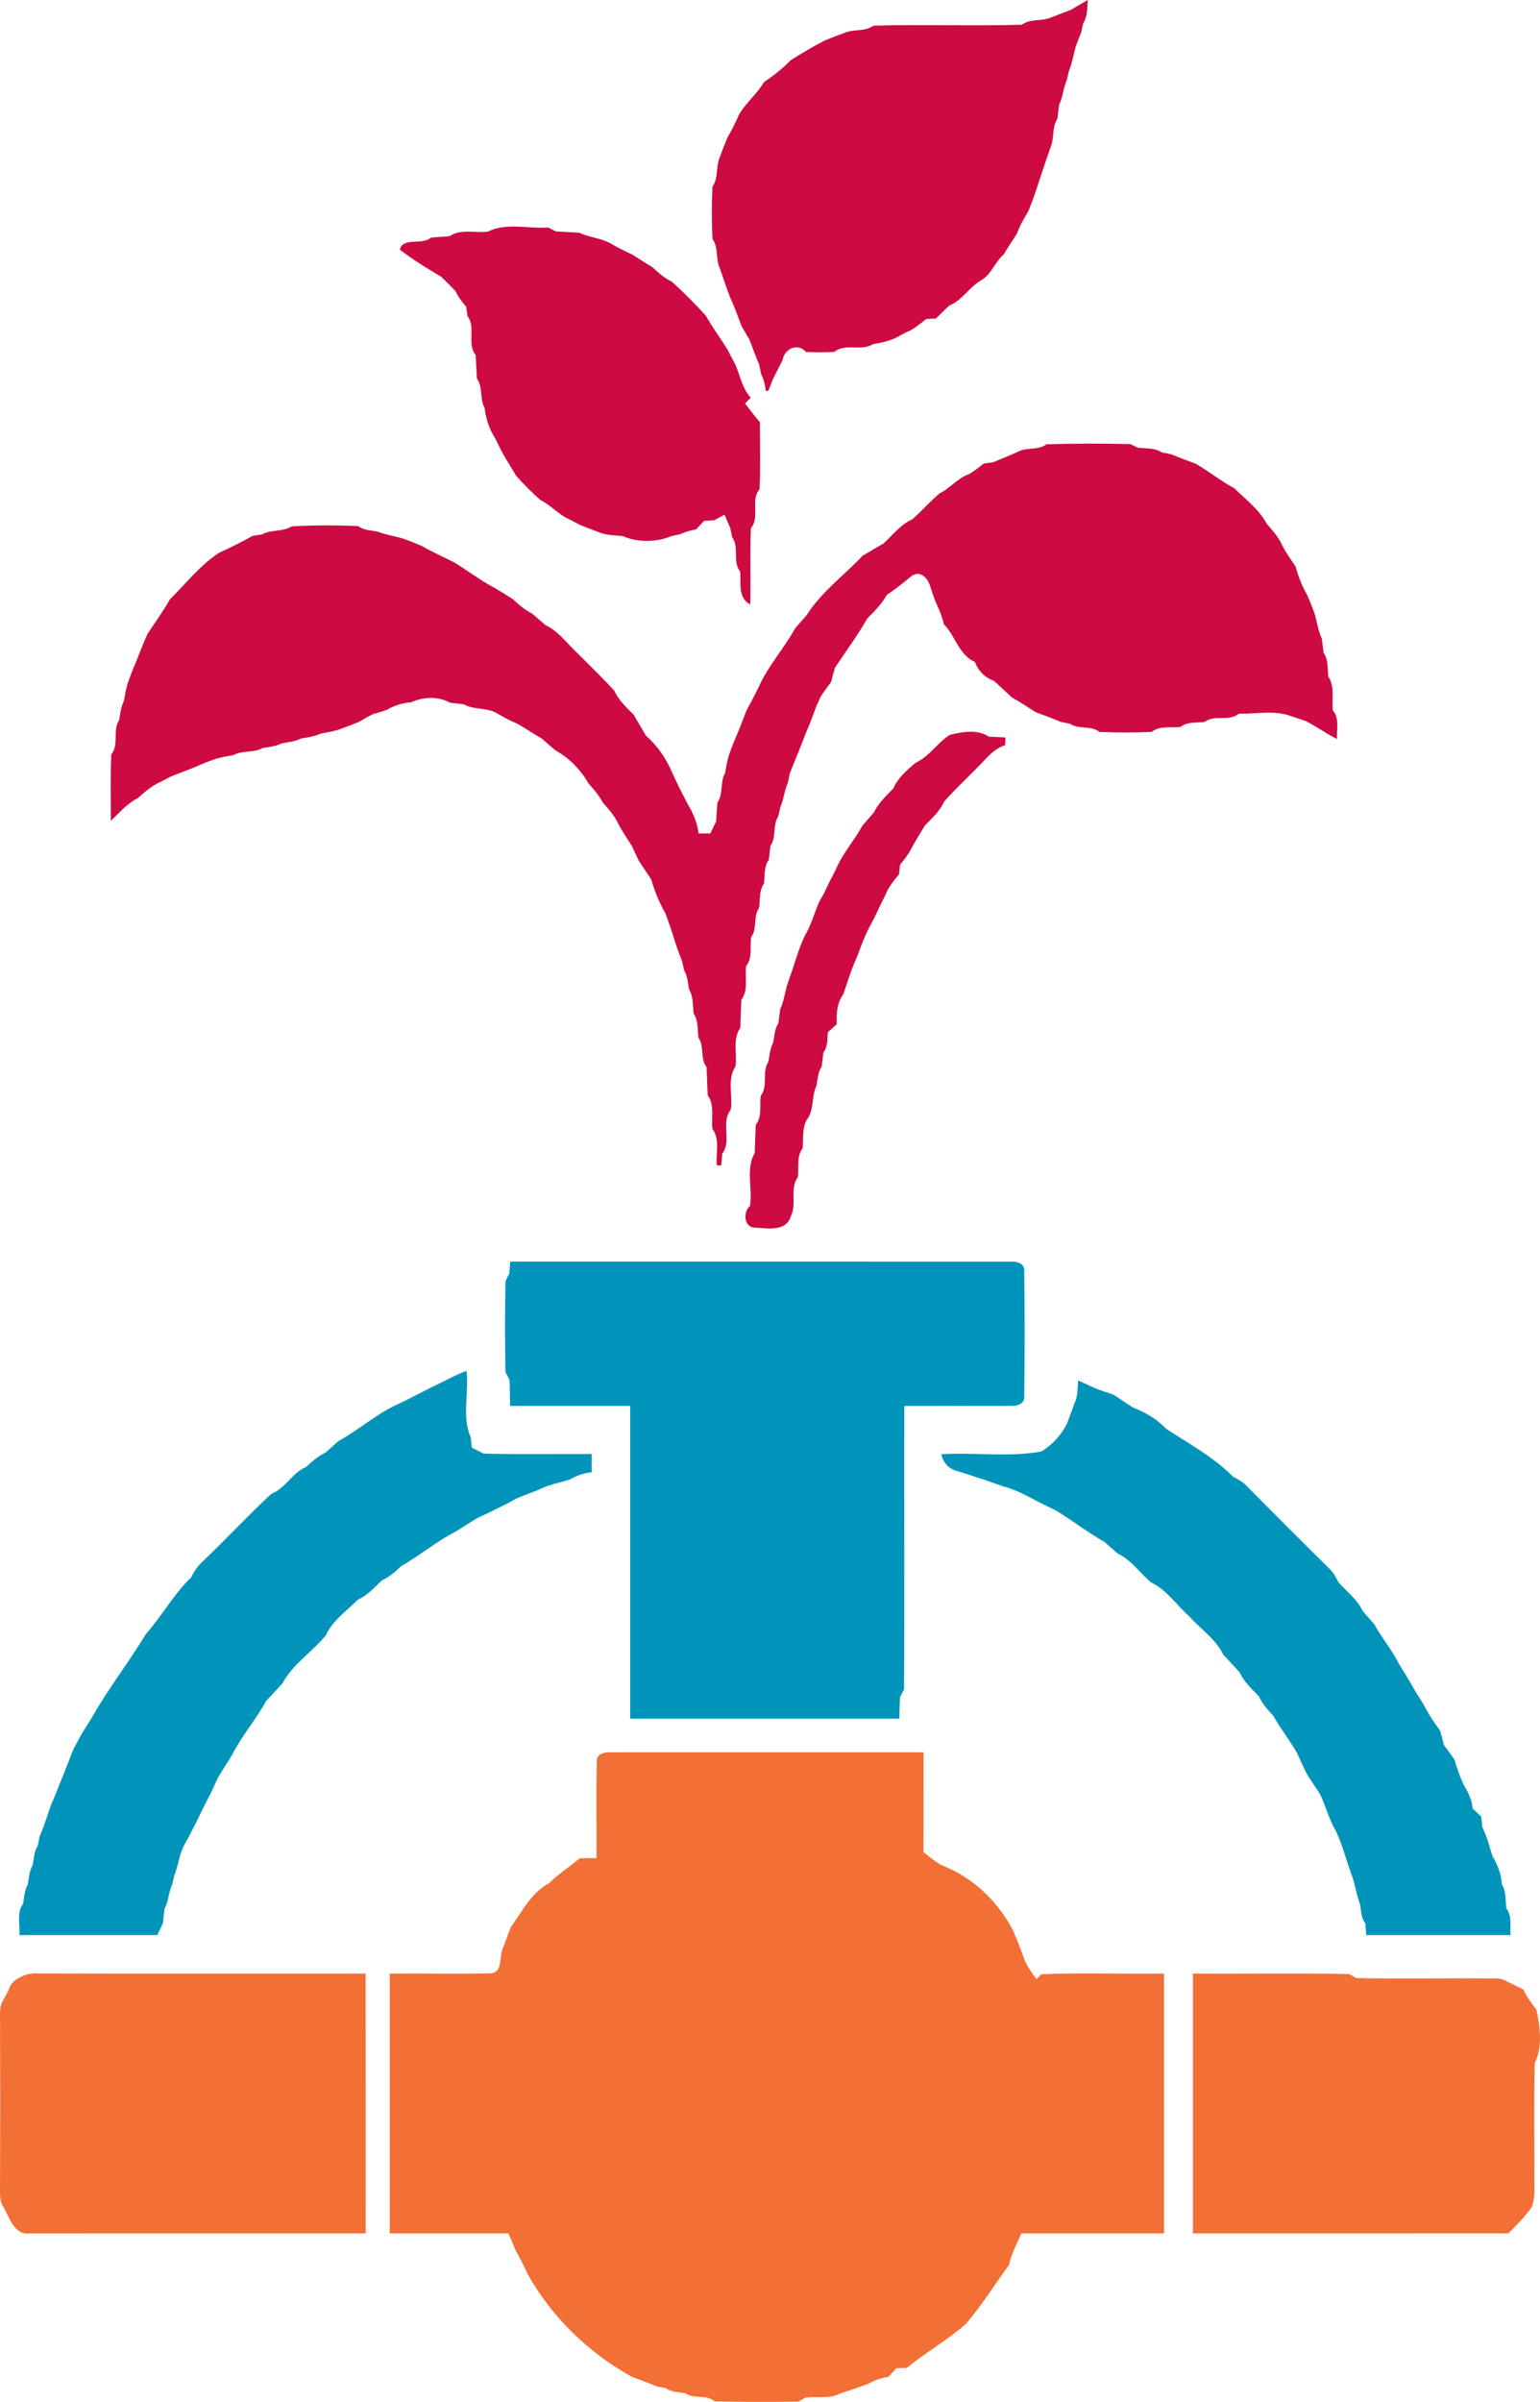 <?xml version="1.0" encoding="UTF-8" standalone="no"?>
<svg
   width="320.22pt"
   height="499.265pt"
   viewBox="0 0 320.22 499.265"
   version="1.1"
   id="svg10"
   xmlns="http://www.w3.org/2000/svg"
   xmlns:svg="http://www.w3.org/2000/svg">
  <defs
     id="defs10" />
  <g
     id="#cd0a41ff"
     transform="translate(-381.96,-256.76)">
    <path
       fill="#cd0a41"
       opacity="1"
       d="m 604.61,258.82 c 1.17,-0.71 2.36,-1.39 3.56,-2.06 -0.19,1.61 -0.01,3.36 -0.96,4.79 -0.11,0.48 -0.32,1.43 -0.42,1.91 -0.41,1 -0.8,2 -1.16,3.01 -0.47,1.69 -0.73,3.45 -1.41,5.07 -0.11,0.48 -0.34,1.44 -0.45,1.91 -0.73,1.64 -0.79,3.49 -1.59,5.1 -0.13,0.96 -0.24,1.93 -0.35,2.89 -1.19,1.83 -0.59,4.15 -1.48,6.09 -0.34,0.99 -0.69,1.98 -1.03,2.98 -0.32,1 -0.65,2 -0.99,3 -0.33,1 -0.66,2 -1,3 -0.45,1.38 -0.98,2.75 -1.52,4.1 -0.54,0.92 -1.07,1.85 -1.58,2.79 -0.22,0.51 -0.67,1.54 -0.89,2.05 -0.89,1.38 -1.82,2.73 -2.64,4.16 -1.85,1.59 -2.59,4.19 -4.74,5.42 -2.49,1.41 -3.91,4.18 -6.62,5.25 -0.94,0.87 -1.86,1.77 -2.76,2.68 -0.51,0.03 -1.54,0.09 -2.05,0.12 -0.99,0.81 -1.99,1.59 -3.06,2.26 -0.99,0.43 -1.94,0.91 -2.86,1.46 -1.6,0.8 -3.31,1.24 -5.07,1.47 -2.47,1.62 -5.77,-0.27 -8.11,1.64 -1.96,0.1 -3.92,0.1 -5.87,0.01 -1.72,-1.97 -4.48,-0.68 -4.86,1.65 -0.66,1.34 -1.34,2.66 -2.02,3.99 -0.23,0.61 -0.71,1.82 -0.95,2.43 l -0.56,0.02 c -0.09,-1.25 -0.42,-2.44 -0.96,-3.56 -0.1,-0.48 -0.3,-1.45 -0.4,-1.94 -0.72,-1.69 -1.35,-3.42 -2,-5.13 -0.54,-0.92 -1.08,-1.85 -1.62,-2.76 -0.8,-2.08 -1.54,-4.18 -2.47,-6.19 -0.38,-0.97 -0.73,-1.94 -1.05,-2.92 -0.35,-1 -0.69,-1.99 -1.03,-2.98 -0.92,-1.94 -0.23,-4.32 -1.53,-6.09 -0.18,-3.63 -0.18,-7.26 0,-10.88 1.28,-1.78 0.65,-4.13 1.51,-6.08 0.49,-1.38 1.02,-2.74 1.58,-4.08 0.91,-1.58 1.74,-3.2 2.45,-4.87 1.46,-2.44 3.72,-4.25 5.17,-6.7 1.99,-1.34 3.88,-2.81 5.54,-4.56 2.31,-1.41 4.62,-2.83 7.04,-4.07 1.34,-0.55 2.7,-1.09 4.08,-1.58 1.94,-0.87 4.31,-0.21 6.08,-1.52 10.29,-0.31 20.59,0.11 30.88,-0.2 1.76,-1.31 4.13,-0.65 6.08,-1.52 1.37,-0.51 2.73,-1.03 4.09,-1.56 z"
       id="path1" />
    <path
       fill="#cd0a41"
       opacity="1"
       d="m 483.43,304.9 c 3.77,-1.92 8.41,-0.56 12.52,-0.84 0.41,0.21 1.21,0.61 1.61,0.81 1.62,0.1 3.25,0.16 4.88,0.27 1.96,0.94 4.19,1.09 6.16,2.04 1.56,0.93 3.19,1.73 4.84,2.5 1.39,0.86 2.75,1.79 4.18,2.62 1.21,1.15 2.48,2.27 4.02,2.99 2.48,2.23 4.82,4.61 7.08,7.07 1.38,2.49 3.11,4.76 4.59,7.2 0.46,0.95 0.96,1.9 1.49,2.83 1.06,2.35 1.44,5.09 3.27,7.04 -0.3,0.3 -0.9,0.9 -1.2,1.2 1.01,1.3 2.01,2.62 3.1,3.88 0.01,4.64 0.13,9.28 -0.07,13.93 -1.98,2.33 0.17,5.78 -1.8,8.12 -0.24,5.28 0,10.57 -0.14,15.85 -2.63,-1.41 -1.87,-4.4 -2.1,-6.85 -1.64,-2.07 -0.12,-4.99 -1.65,-7.11 -0.1,-0.48 -0.3,-1.44 -0.4,-1.93 -0.3,-0.69 -0.9,-2.09 -1.2,-2.78 -0.53,0.29 -1.59,0.86 -2.12,1.15 -0.53,0.04 -1.59,0.11 -2.12,0.14 -0.42,0.45 -1.27,1.34 -1.69,1.79 -1.13,0.16 -2.21,0.48 -3.23,0.96 -0.47,0.11 -1.43,0.32 -1.91,0.42 -3.05,1.32 -7.06,1.34 -10.1,-0.01 -1.68,-0.18 -3.4,-0.14 -4.97,-0.81 -1.38,-0.5 -2.74,-1.02 -4.07,-1.59 -0.94,-0.53 -1.89,-1.02 -2.87,-1.46 -1.8,-1.1 -3.29,-2.65 -5.17,-3.63 -1.83,-1.56 -3.49,-3.28 -5.08,-5.06 -1.39,-2.33 -2.91,-4.59 -3.99,-7.08 -0.27,-0.48 -0.81,-1.45 -1.08,-1.94 -0.8,-1.6 -1.27,-3.31 -1.48,-5.07 -1.09,-1.91 -0.3,-4.32 -1.6,-6.11 -0.11,-1.63 -0.16,-3.26 -0.26,-4.88 -1.89,-2.36 0.1,-5.71 -1.69,-8.11 -0.07,-0.48 -0.22,-1.45 -0.3,-1.93 -0.83,-1 -1.63,-2.02 -2.17,-3.19 -0.98,-1.06 -2,-2.09 -3.05,-3.07 -2.93,-1.73 -5.87,-3.54 -8.56,-5.6 0.6,-2.71 4.67,-0.85 6.46,-2.51 1.28,-0.11 2.58,-0.19 3.88,-0.29 2.35,-1.6 5.34,-0.59 7.99,-0.96 z"
       id="path2" />
    <path
       fill="#cd0a41"
       opacity="1"
       d="m 599.56,349.11 c 5.8,-0.16 11.62,-0.19 17.42,-0.04 0.4,0.19 1.18,0.56 1.57,0.75 1.68,0.2 3.51,-0.02 5,0.98 0.48,0.1 1.45,0.29 1.94,0.39 1.68,0.71 3.41,1.34 5.14,1.98 2.73,1.61 5.22,3.59 8.01,5.1 2.34,2.32 5.12,4.35 6.69,7.33 1.09,1.23 2.2,2.49 2.98,3.97 0.82,1.77 1.97,3.35 3.06,4.97 0.56,2.04 1.3,4.04 2.4,5.88 0.57,1.33 1.12,2.68 1.6,4.07 0.48,1.68 0.68,3.46 1.45,5.06 0.11,0.96 0.23,1.92 0.36,2.89 1.04,1.47 0.77,3.31 1,5 1.39,2.07 0.64,4.66 0.93,6.99 1.43,1.68 0.74,3.96 0.87,5.95 -2.24,-1.12 -4.27,-2.61 -6.51,-3.74 -0.99,-0.33 -1.97,-0.66 -2.95,-0.99 -3.47,-1.33 -7.33,-0.47 -10.96,-0.54 -2.05,1.7 -5.02,0.12 -7.12,1.71 -1.69,0.22 -3.57,-0.09 -5,1.04 -2.01,0.27 -4.3,-0.35 -6.01,1.04 -3.62,0.16 -7.25,0.16 -10.87,0 -1.77,-1.43 -4.27,-0.43 -6.11,-1.7 -0.48,-0.09 -1.45,-0.29 -1.94,-0.39 -1.69,-0.73 -3.43,-1.35 -5.15,-1.99 -1.66,-1.04 -3.29,-2.15 -5,-3.09 -1.25,-1.15 -2.47,-2.32 -3.72,-3.45 -1.89,-0.67 -3.27,-2.08 -3.98,-3.94 -3.29,-1.4 -4.03,-5.39 -6.42,-7.8 -0.34,-1.44 -0.88,-2.81 -1.49,-4.14 -0.57,-1.26 -0.98,-2.57 -1.4,-3.87 -0.53,-1.68 -2.09,-3.33 -3.88,-2.01 -1.66,1.34 -3.28,2.73 -5.09,3.87 -1.05,1.9 -2.6,3.44 -4.11,4.97 -2.01,3.53 -4.43,6.79 -6.68,10.17 -0.3,0.99 -0.57,1.99 -0.82,3 -0.75,0.97 -1.47,1.97 -2.14,2.99 -0.23,0.52 -0.69,1.54 -0.93,2.05 -0.49,1.27 -0.93,2.56 -1.44,3.83 -0.72,1.64 -1.35,3.32 -2,4.99 -0.72,1.69 -1.37,3.42 -2.07,5.12 -0.1,0.49 -0.3,1.46 -0.4,1.95 -0.75,1.62 -0.85,3.45 -1.57,5.08 -0.11,0.48 -0.32,1.44 -0.43,1.91 -1.22,1.85 -0.35,4.28 -1.62,6.11 -0.12,0.95 -0.24,1.91 -0.34,2.88 -1.06,1.46 -0.8,3.31 -1.02,5 -1.03,1.47 -0.79,3.31 -1,5 -1.28,1.83 -0.32,4.32 -1.67,6.12 -0.28,2 0.34,4.29 -1.03,6.01 -0.32,2.31 0.52,4.97 -0.99,7 -0.11,1.95 -0.14,3.91 -0.24,5.87 -1.64,2.32 -0.61,5.34 -0.98,7.99 -1.79,2.63 -0.54,6.03 -0.99,9.01 -2.15,2.63 0.29,6.44 -1.77,9.12 -0.05,0.61 -0.15,1.83 -0.2,2.44 H 531 c -0.22,-2.51 0.72,-5.38 -0.89,-7.57 -0.32,-2.32 0.51,-4.98 -0.99,-7 -0.11,-1.96 -0.14,-3.92 -0.24,-5.87 -1.4,-1.78 -0.4,-4.29 -1.69,-6.11 -0.23,-1.7 0.01,-3.53 -1,-5.01 -0.2,-1.69 -0.03,-3.47 -0.93,-4.98 -0.26,-1.37 -0.33,-2.8 -1.05,-4.01 -0.1,-0.48 -0.32,-1.43 -0.42,-1.91 -0.41,-1 -0.79,-2.01 -1.14,-3.02 -0.34,-1.01 -0.65,-2.01 -0.95,-3.02 -0.48,-1.31 -0.9,-2.64 -1.39,-3.93 -1.3,-2.21 -2.22,-4.59 -2.95,-7.03 -0.89,-1.38 -1.83,-2.71 -2.69,-4.09 -0.45,-0.98 -0.9,-1.94 -1.35,-2.9 -1.05,-1.64 -2.16,-3.23 -3.01,-4.98 -0.77,-1.49 -1.89,-2.74 -2.99,-3.97 -0.79,-1.49 -1.88,-2.76 -2.99,-4 -1.65,-2.86 -4.05,-5.33 -6.95,-6.91 -0.93,-0.8 -1.84,-1.6 -2.75,-2.4 -1.7,-0.98 -3.32,-2.08 -5.01,-3.05 -1.38,-0.61 -2.73,-1.27 -4.02,-2.03 -2.16,-1.5 -4.95,-0.76 -7.15,-2.04 -0.97,-0.12 -1.94,-0.23 -2.9,-0.34 -2.39,-1.37 -5.64,-1.25 -8.09,-0.09 -1.79,0.15 -3.51,0.62 -5.04,1.57 -0.99,0.35 -1.99,0.65 -3,0.93 -0.96,0.49 -1.89,1.01 -2.81,1.57 -1.36,0.55 -2.72,1.08 -4.09,1.57 -1.29,0.43 -2.64,0.64 -3.97,0.89 -1.26,0.63 -2.66,0.75 -4,1 -1.25,0.63 -2.66,0.75 -4,1 -1.25,0.64 -2.66,0.75 -4,0.99 -1.9,1.05 -4.21,0.42 -6.1,1.47 -1.34,0.24 -2.69,0.45 -3.98,0.89 -1.38,0.49 -2.74,1.04 -4.08,1.64 -1.66,0.67 -3.35,1.27 -4.99,1.95 -0.94,0.52 -1.89,1.01 -2.86,1.46 -1.46,0.8 -2.71,1.91 -3.95,3 -2.2,1.13 -3.82,3.02 -5.58,4.71 0.01,-4.61 -0.11,-9.22 0.09,-13.82 1.69,-2.04 0.2,-4.95 1.64,-7.11 0.23,-1.36 0.36,-2.75 0.99,-4 0.23,-1.34 0.44,-2.69 0.89,-3.98 0.35,-0.97 0.73,-1.94 1.11,-2.89 1.01,-2.33 1.84,-4.74 2.9,-7.05 1.58,-2.37 3.24,-4.69 4.65,-7.17 3.35,-3.29 6.28,-7.14 10.25,-9.7 0.97,-0.45 1.93,-0.9 2.89,-1.37 1.37,-0.69 2.73,-1.39 4.07,-2.14 0.48,-0.07 1.45,-0.22 1.94,-0.3 1.91,-1.08 4.3,-0.48 6.19,-1.67 4.59,-0.28 9.21,-0.26 13.81,-0.07 1.15,0.9 2.66,0.86 4.03,1.16 1.64,0.61 3.37,0.9 5.06,1.36 1.37,0.47 2.72,1.01 4.07,1.58 1.3,0.74 2.64,1.41 3.99,2.07 0.95,0.47 1.91,0.94 2.87,1.4 2.4,1.49 4.68,3.16 7.12,4.6 1.73,0.91 3.37,1.99 5.04,3.02 1.21,1.15 2.5,2.25 4.01,3.01 0.92,0.78 1.83,1.59 2.76,2.38 1.5,0.73 2.78,1.82 3.91,3.04 3.41,3.61 7.09,6.95 10.42,10.63 0.9,1.98 2.51,3.47 4.04,4.99 0.8,1.45 1.69,2.84 2.5,4.3 2.43,2.12 4.24,4.78 5.49,7.75 0.49,1.06 1.01,2.12 1.52,3.2 0.82,1.6 1.63,3.22 2.53,4.79 0.7,1.46 1.25,2.98 1.42,4.61 0.62,0 1.84,0 2.46,-0.01 0.3,-0.63 0.9,-1.89 1.21,-2.52 0.07,-1.31 0.15,-2.61 0.26,-3.91 1.29,-1.81 0.49,-4.22 1.59,-6.11 0.24,-1.34 0.45,-2.69 0.89,-3.98 0.35,-0.98 0.72,-1.94 1.11,-2.9 0.91,-2.02 1.65,-4.12 2.48,-6.17 0.88,-1.59 1.71,-3.2 2.51,-4.83 1.95,-4.4 5.27,-7.99 7.57,-12.2 0.79,-0.92 1.6,-1.83 2.41,-2.75 3.03,-4.79 7.77,-8.25 11.65,-12.36 1.45,-0.81 2.84,-1.72 4.31,-2.51 1.92,-1.75 3.54,-3.95 5.98,-5.03 1.98,-1.73 3.72,-3.72 5.73,-5.43 2.22,-1.05 3.73,-3.21 6.11,-3.98 1.07,-0.64 2.05,-1.41 3.03,-2.19 0.5,-0.07 1.48,-0.21 1.98,-0.28 1.68,-0.72 3.4,-1.36 5.07,-2.15 1.87,-1.03 4.25,-0.25 6,-1.58 z"
       id="path3" />
    <path
       fill="#cd0a41"
       opacity="1"
       d="m 579.47,409.51 c 2.59,-0.63 5.73,-1.22 8.09,0.37 1.14,0.06 2.3,0.12 3.46,0.17 -0.01,0.39 -0.03,1.18 -0.04,1.58 -1.72,0.56 -3.06,1.79 -4.26,3.09 -2.76,2.93 -5.76,5.63 -8.43,8.64 -0.91,1.98 -2.52,3.47 -4.02,5 -0.99,1.69 -2.08,3.32 -2.95,5.08 -0.64,1.1 -1.42,2.1 -2.22,3.08 -0.05,0.49 -0.15,1.47 -0.2,1.96 -0.81,0.97 -1.58,1.98 -2.25,3.05 -0.44,0.97 -0.9,1.93 -1.39,2.88 -0.52,1.05 -1.03,2.12 -1.52,3.19 -0.26,0.49 -0.79,1.47 -1.05,1.96 -0.96,1.88 -1.71,3.85 -2.42,5.83 -0.75,1.66 -1.39,3.37 -1.97,5.1 -0.31,0.99 -0.64,1.96 -1,2.94 -1.31,1.83 -1.44,4.04 -1.35,6.22 -0.47,0.42 -1.4,1.26 -1.86,1.68 -0.11,1.44 0.01,2.99 -0.92,4.23 -0.12,0.95 -0.24,1.91 -0.34,2.88 -0.81,1.19 -0.84,2.65 -1.1,4.01 -1.1,2.27 -0.41,5.02 -2.03,7.11 -1.01,1.8 -0.65,3.91 -0.84,5.88 -1.33,1.73 -0.75,3.99 -1,6 -1.72,2.36 -0.21,5.5 -1.42,8.06 -0.98,3.33 -4.75,2.59 -7.41,2.45 -2.38,0.05 -2.64,-3.26 -1.12,-4.51 0.57,-3.63 -0.93,-7.72 0.97,-11 0.1,-1.97 0.13,-3.93 0.23,-5.88 1.38,-1.71 0.75,-4 1.03,-6 1.61,-2.08 0.18,-4.94 1.6,-7.11 0.23,-1.36 0.37,-2.75 0.99,-4 0.26,-1.36 0.3,-2.82 1.09,-4.01 0.11,-0.97 0.23,-1.93 0.36,-2.89 0.77,-1.6 0.95,-3.39 1.47,-5.07 0.33,-1 0.67,-2 1.03,-2.99 0.31,-1.01 0.64,-2.01 0.98,-3 0.44,-1.39 0.98,-2.74 1.57,-4.07 1.31,-2.21 2.03,-4.68 2.98,-7.04 0.27,-0.48 0.82,-1.45 1.1,-1.94 0.23,-0.51 0.71,-1.51 0.94,-2.02 0.49,-0.95 0.98,-1.89 1.47,-2.84 1.37,-3.35 3.86,-6.05 5.57,-9.21 0.79,-0.92 1.6,-1.83 2.4,-2.75 0.94,-1.96 2.54,-3.45 4.03,-4.98 0.97,-2.23 2.84,-3.83 4.66,-5.35 2.84,-1.29 4.48,-4.14 7.09,-5.78 z"
       id="path4" />
  </g>
  <g
     id="#0094bbff"
     transform="translate(-381.96,-256.76)">
    <path
       fill="#0094bb"
       opacity="1"
       d="m 488.06,519 c 34.66,0 69.33,-0.01 104,0.01 1.3,-0.11 3.04,0.35 2.88,2.03 0.11,8.62 0.11,17.26 0,25.88 0.18,1.67 -1.54,2.17 -2.87,2.07 -7.35,0.05 -14.71,-0.02 -22.07,0.01 -0.05,19.65 0.09,39.3 -0.06,58.95 -0.21,0.4 -0.63,1.21 -0.84,1.61 -0.08,1.47 -0.11,2.95 -0.13,4.44 -18.66,0 -37.31,0 -55.97,0 0,-21.67 0,-43.33 0,-65 -8.33,0 -16.65,0 -24.98,0 -0.02,-1.82 -0.03,-3.64 -0.12,-5.44 -0.21,-0.4 -0.63,-1.18 -0.84,-1.57 -0.11,-6.3 -0.12,-12.62 0,-18.91 0.2,-0.41 0.6,-1.22 0.8,-1.63 0.05,-0.61 0.15,-1.84 0.2,-2.45 z"
       id="path5" />
    <path
       fill="#0094bb"
       opacity="1"
       d="m 474.59,543.71 c 1.42,-0.75 2.88,-1.42 4.38,-2.02 0.55,4.57 -1.04,9.6 0.88,13.86 0.05,0.53 0.16,1.59 0.21,2.12 0.62,0.31 1.86,0.93 2.47,1.24 7.49,0.2 14.98,0.04 22.47,0.09 -0.01,1.26 -0.01,2.52 0,3.79 -1.64,0.14 -3.17,0.7 -4.58,1.52 -2.01,0.65 -4.13,0.97 -6.03,1.93 -1.66,0.7 -3.36,1.3 -5.02,1.98 -0.48,0.27 -1.45,0.81 -1.94,1.08 -0.5,0.25 -1.5,0.74 -2,0.98 -1.34,0.69 -2.69,1.34 -4.06,1.95 -1.96,1.11 -3.78,2.47 -5.79,3.49 -3.52,2 -6.67,4.57 -10.19,6.58 -1.23,1.14 -2.49,2.29 -4.05,2.98 -1.54,1.48 -3,3.12 -4.99,4.01 -2.32,2.34 -5.24,4.31 -6.64,7.4 -2.83,3.47 -6.87,5.95 -9,9.95 -1.13,1.25 -2.3,2.47 -3.43,3.72 -2.1,3.83 -4.99,7.17 -7,11.05 -0.97,1.68 -2.09,3.28 -3.06,4.96 -0.48,1.08 -0.98,2.15 -1.48,3.23 -0.71,1.31 -1.39,2.64 -2.03,3.99 -0.25,0.51 -0.74,1.52 -0.98,2.03 -0.5,0.93 -0.98,1.86 -1.45,2.8 -0.27,0.49 -0.81,1.46 -1.07,1.95 -0.99,1.95 -1.16,4.16 -1.99,6.17 -0.11,0.48 -0.33,1.44 -0.44,1.92 -0.78,1.61 -0.75,3.49 -1.61,5.09 -0.12,0.96 -0.23,1.94 -0.32,2.93 -0.29,0.63 -0.88,1.89 -1.18,2.52 -9.56,0 -19.12,0 -28.68,0 0.19,-2.17 -0.62,-4.65 0.78,-6.53 0.22,-1.37 0.27,-2.79 0.97,-4.01 0.23,-1.37 0.31,-2.78 1.01,-4 0.26,-1.36 0.26,-2.81 1.06,-4 0.09,-0.49 0.28,-1.46 0.38,-1.95 0.59,-1.3 1.03,-2.67 1.51,-4.01 0.3,-0.99 0.64,-1.97 1.01,-2.93 0.75,-1.63 1.38,-3.31 2.04,-4.97 0.88,-2.05 1.62,-4.15 2.46,-6.21 0.51,-0.94 1.01,-1.88 1.49,-2.82 0.83,-1.41 1.77,-2.75 2.58,-4.16 3.34,-5.88 7.54,-11.22 11.02,-17.01 3.36,-3.75 5.75,-8.28 9.41,-11.76 0.61,-1.29 1.44,-2.47 2.51,-3.42 4.78,-4.57 9.29,-9.43 14.13,-13.93 2.95,-1.16 4.35,-4.37 7.26,-5.61 1.23,-1.13 2.49,-2.26 4.02,-2.97 0.91,-0.81 1.82,-1.63 2.74,-2.43 4.21,-2.3 7.82,-5.6 12.21,-7.59 0.5,-0.24 1.5,-0.72 2.01,-0.97 1.6,-0.81 3.21,-1.63 4.81,-2.46 1.06,-0.51 2.12,-1.03 3.19,-1.55 z"
       id="path6" />
    <path
       fill="#0094bb"
       opacity="1"
       d="m 606.14,543.71 c 1.15,0.5 2.29,1.03 3.44,1.57 1.26,0.52 2.57,0.92 3.88,1.36 1.37,0.87 2.69,1.84 4.1,2.69 2.54,1.01 4.94,2.36 6.83,4.39 4.78,3.13 9.91,5.9 13.97,9.99 1.04,0.54 2.08,1.12 2.9,2 5.63,5.71 11.31,11.39 17.02,17.02 0.87,0.81 1.47,1.86 2,2.93 1.71,1.94 3.91,3.54 5.02,5.96 0.79,0.92 1.6,1.83 2.42,2.75 1.5,2.78 3.58,5.21 5.01,8.04 0.98,1.67 2.08,3.28 3,5 0.8,1.41 1.73,2.76 2.54,4.17 0.87,1.75 2.01,3.35 3.15,4.95 0.28,0.99 0.55,1.99 0.8,3.01 0.74,0.96 1.48,1.95 2.17,2.97 0.51,1.72 1.09,3.42 1.83,5.07 0.93,1.58 1.83,3.23 1.94,5.11 0.45,0.42 1.35,1.25 1.8,1.67 0.05,0.52 0.15,1.57 0.2,2.09 0.44,0.98 0.85,1.99 1.2,3.03 0.31,1.01 0.61,2.03 0.92,3.07 1.07,1.81 1.87,3.77 1.97,5.91 0.93,1.5 0.72,3.3 0.92,4.99 1.26,1.6 0.72,3.68 0.88,5.55 -10,0 -20,0 -30,0 -0.04,-0.61 -0.14,-1.84 -0.19,-2.45 -0.91,-1.16 -0.85,-2.67 -1.12,-4.01 -0.64,-1.65 -0.9,-3.39 -1.39,-5.06 -0.34,-1 -0.68,-2 -1.03,-2.99 -0.32,-1.01 -0.65,-2.01 -0.99,-2.99 -0.43,-1.41 -0.97,-2.76 -1.56,-4.09 -1.5,-2.46 -2.12,-5.31 -3.41,-7.86 -0.9,-1.38 -1.84,-2.72 -2.7,-4.11 -0.65,-1.36 -1.3,-2.71 -1.89,-4.07 -1.52,-2.77 -3.52,-5.24 -5.07,-7.98 -1.15,-1.24 -2.31,-2.49 -2.98,-4.05 -1.49,-1.53 -3.12,-3 -4.01,-4.98 -1.13,-1.26 -2.3,-2.48 -3.42,-3.72 -1.57,-3.24 -4.71,-5.26 -7.04,-7.89 -2.64,-2.33 -4.65,-5.49 -7.89,-7.03 -2.4,-1.94 -4.12,-4.71 -6.98,-6.02 -0.94,-0.81 -1.85,-1.62 -2.75,-2.42 -3.53,-1.99 -6.73,-4.51 -10.19,-6.6 -1.64,-0.78 -3.26,-1.57 -4.85,-2.41 -1.96,-1.03 -3.95,-2.04 -6.1,-2.57 -1.33,-0.49 -2.67,-0.92 -3.98,-1.4 -1.02,-0.31 -2.03,-0.63 -3.02,-0.98 -0.99,-0.31 -1.99,-0.62 -2.97,-0.93 -1.55,-0.56 -2.48,-1.78 -2.84,-3.35 6.92,-0.43 14,0.68 20.83,-0.57 2.29,-1.42 4.14,-3.41 5.33,-5.83 0.5,-1.38 1.02,-2.75 1.52,-4.13 0.74,-1.49 0.63,-3.19 0.78,-4.8 z"
       id="path7" />
  </g>
  <g
     id="#f26f35ff"
     transform="translate(-381.96,-256.76)">
    <path
       fill="#f26f35"
       opacity="1"
       d="m 506.06,623.04 c -0.19,-1.74 1.63,-2.13 2.96,-2.04 21.66,-0.01 43.32,0 64.98,0 -0.03,6.89 0.05,13.78 -0.04,20.68 1.12,0.97 2.28,1.92 3.59,2.67 0.96,0.42 1.92,0.86 2.88,1.32 5.08,2.68 9.18,6.86 11.93,11.89 1.1,2.28 1.93,4.68 2.81,7.06 0.67,1.24 1.44,2.42 2.33,3.54 l 0.97,-1.02 c 8.49,-0.36 17.02,-0.03 25.53,-0.14 0,18 0,36 0,54 -9.9,0 -19.8,0 -29.69,0 -0.27,0.6 -0.8,1.8 -1.06,2.4 -0.63,1.33 -1.19,2.7 -1.48,4.16 -3,4.07 -5.66,8.41 -8.97,12.25 -3.84,3.39 -8.35,5.91 -12.3,9.15 -0.53,0.01 -1.6,0.04 -2.14,0.05 -0.42,0.46 -1.25,1.37 -1.66,1.83 -1.54,0.14 -2.94,0.73 -4.28,1.45 -0.97,0.36 -1.94,0.71 -2.91,1.04 -1,0.34 -2,0.67 -2.99,1.01 -2.17,1.07 -4.66,0.54 -6.97,0.76 -0.39,0.21 -1.16,0.63 -1.55,0.85 -5.81,0.11 -11.64,0.1 -17.45,-0.04 -1.72,-1.52 -4.26,-0.4 -6.08,-1.67 -1.36,-0.28 -2.84,-0.2 -4,-1.06 -0.49,-0.09 -1.47,-0.27 -1.96,-0.37 -1.69,-0.73 -3.43,-1.35 -5.15,-1.99 -9.02,-5.01 -16.64,-12.36 -21.69,-21.38 -0.75,-1.65 -1.56,-3.27 -2.44,-4.83 -0.52,-1.21 -1.05,-2.41 -1.52,-3.61 -8.24,0 -16.47,0 -24.71,0 0,-18 0,-36 0,-54 6.97,-0.07 13.95,0.11 20.92,-0.06 2.74,-0.1 1.73,-3.67 2.71,-5.45 0.48,-1.39 1.01,-2.76 1.53,-4.12 2.38,-3.29 4.28,-7.22 8,-9.18 1.94,-1.94 4.26,-3.39 6.34,-5.15 1.16,-0.04 2.33,-0.05 3.5,-0.05 0.06,-6.65 -0.12,-13.31 0.06,-19.95 z"
       id="path8" />
    <path
       fill="#f26f35"
       opacity="1"
       d="m 386.5,667.59 c 1.1,-0.52 2.26,-0.73 3.49,-0.62 22.66,0.07 45.33,0.01 68,0.03 0.03,18 0,36 0.01,54 -23.32,0.01 -46.65,-0.02 -69.97,0.01 -3.13,0.35 -4.13,-3.4 -5.38,-5.55 -0.87,-1.36 -0.66,-2.97 -0.68,-4.47 0.05,-11.34 0.05,-22.68 0,-34.01 0.02,-1.51 -0.19,-3.09 0.64,-4.43 0.28,-0.5 0.82,-1.5 1.09,-1.99 0.38,-1.47 1.44,-2.41 2.8,-2.97 z"
       id="path9" />
    <path
       fill="#f26f35"
       opacity="1"
       d="m 630,667 c 10.82,0.06 21.64,-0.12 32.45,0.09 0.39,0.21 1.16,0.64 1.54,0.85 9.67,0.17 19.35,-0.02 29.02,0.07 1.31,-0.11 2.41,0.76 3.59,1.23 0.52,0.26 1.57,0.78 2.09,1.04 0.72,1.52 1.74,2.88 2.76,4.25 0.73,3.49 1.33,7.77 -0.36,11.02 -0.21,8.83 -0.04,17.66 -0.07,26.49 0.02,1.19 -0.16,2.34 -0.54,3.47 -1.42,2.01 -3.15,3.76 -4.89,5.48 -21.87,0.02 -43.73,0.01 -65.59,0.01 0,-18 0,-36 0,-54 z"
       id="path10" />
  </g>
</svg>
